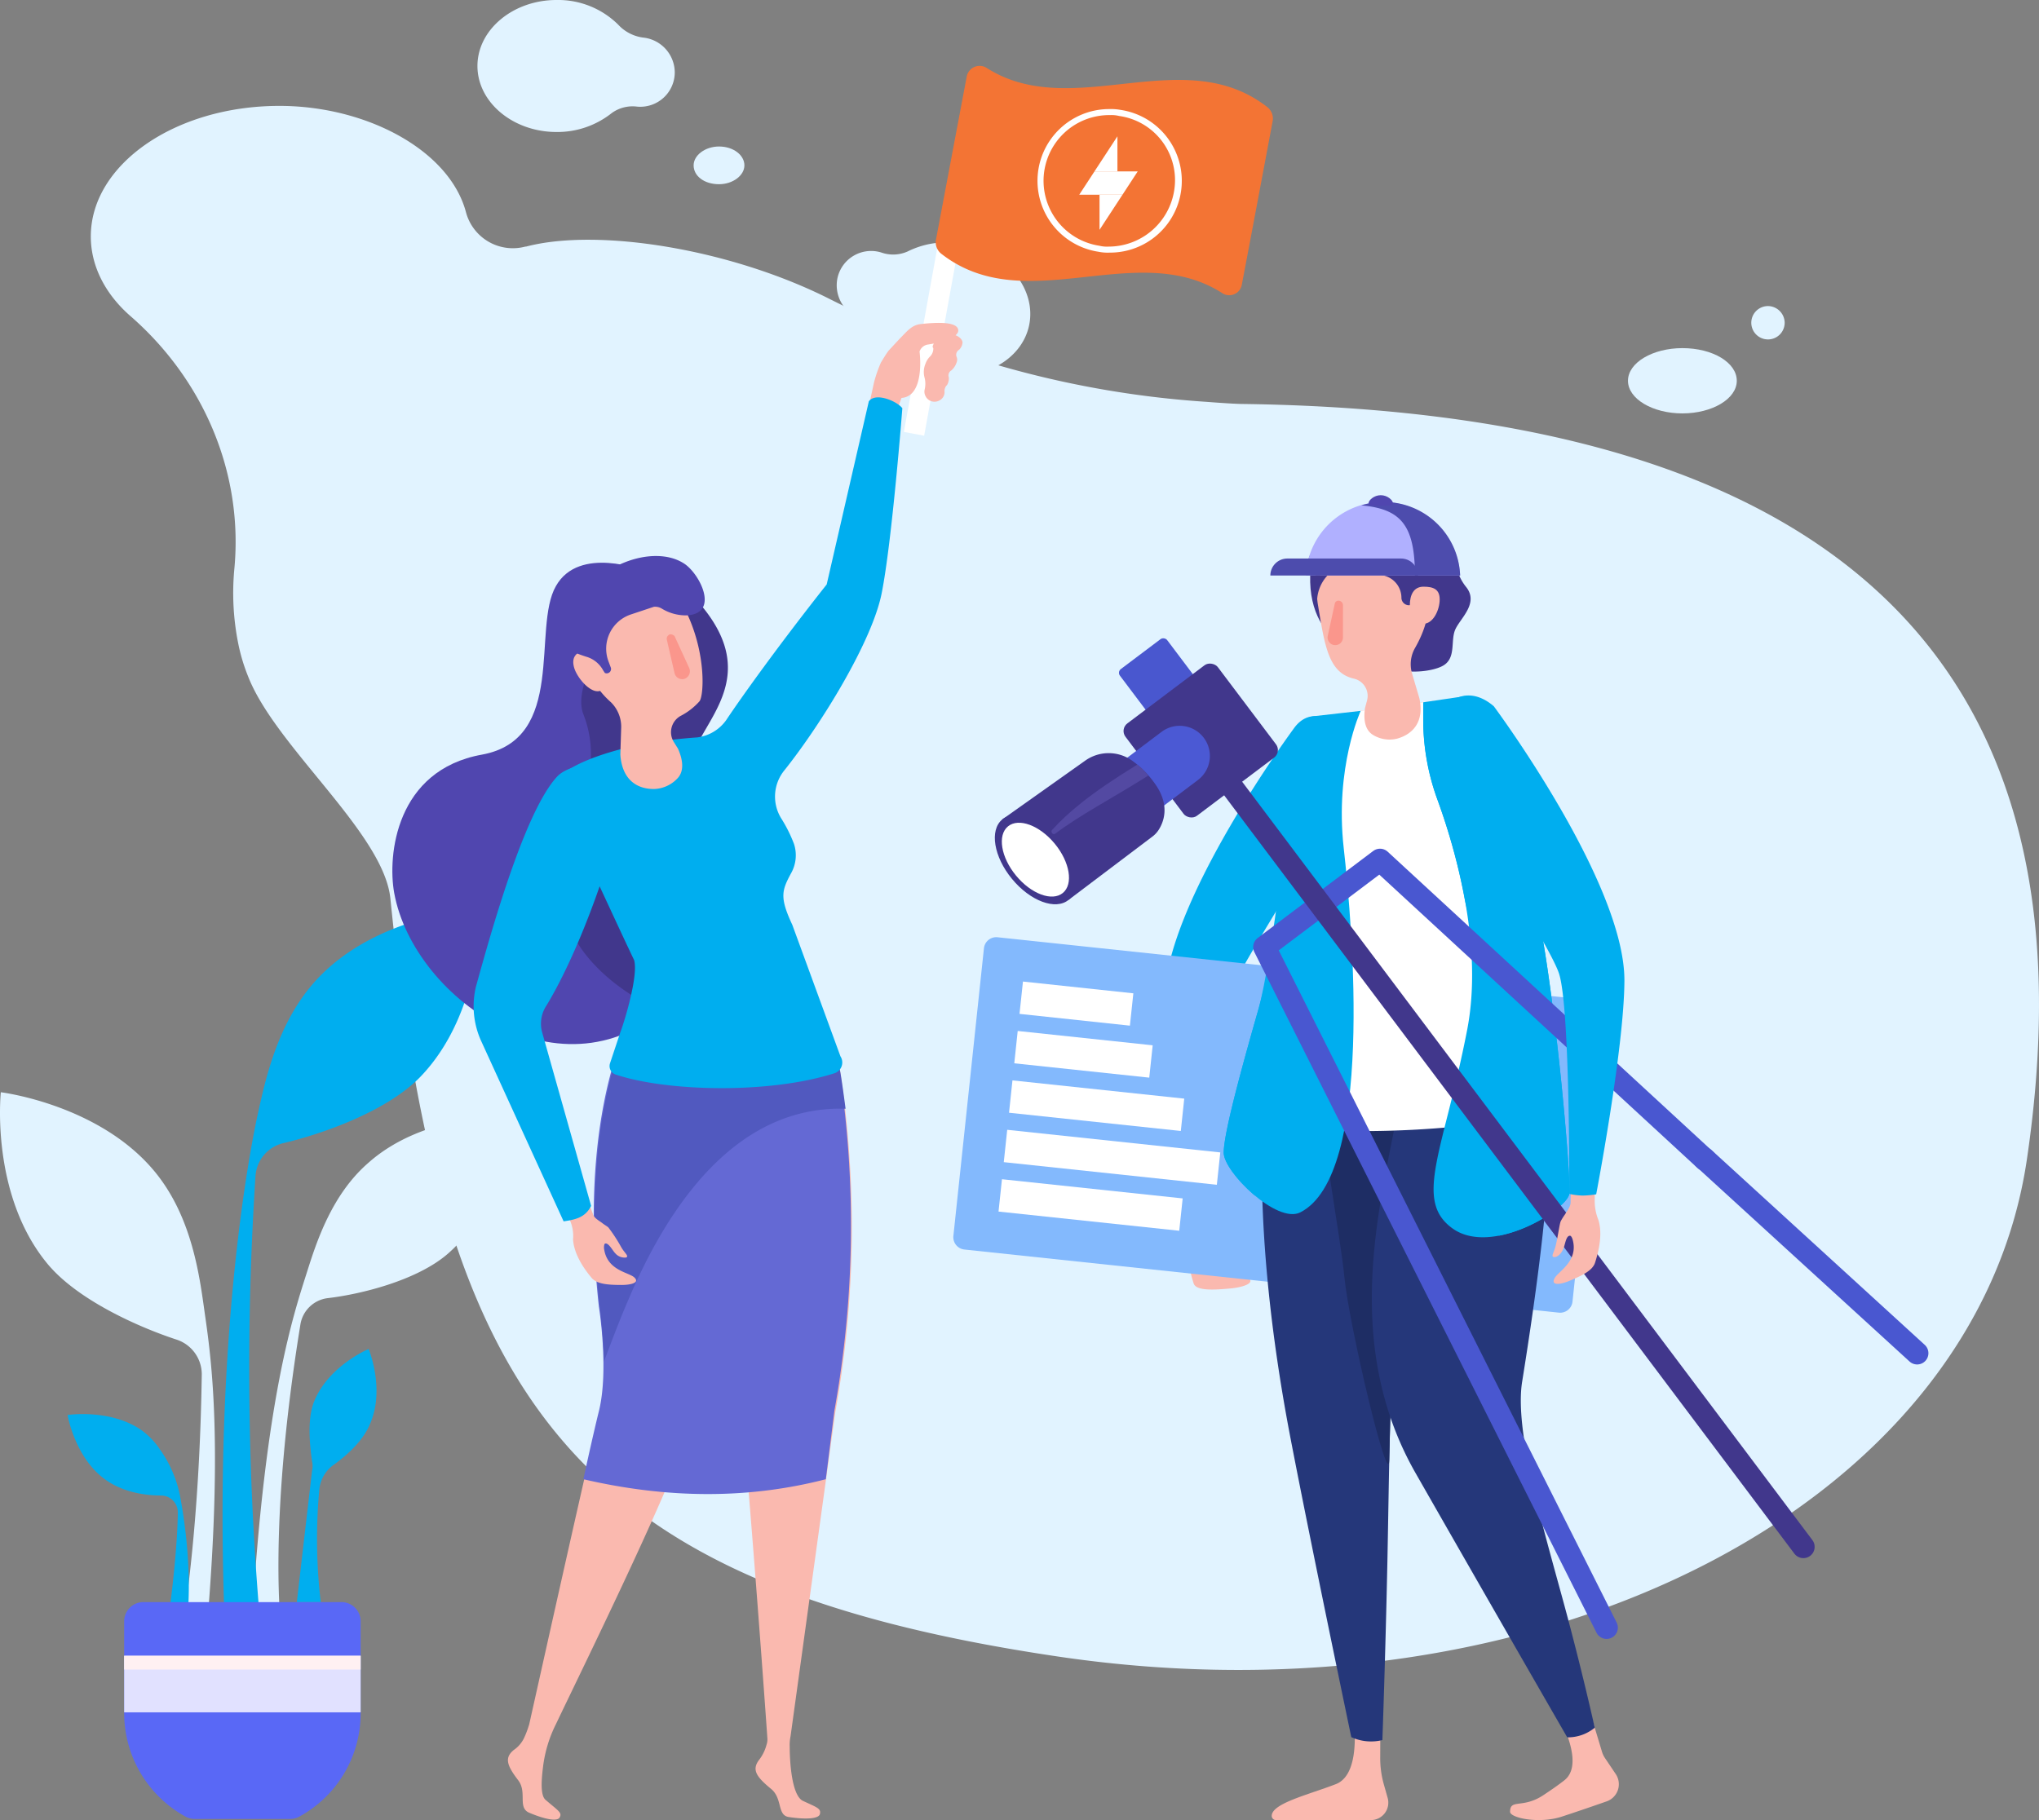 <svg xmlns="http://www.w3.org/2000/svg" width="452.142" height="403.691" viewBox="0 0 452.142 403.691">
  <rect x="0" y="0" width="452.142" height="403.691" fill="#808080" stroke="none"/>
  <g id="Photography_Employees" data-name="Photography Employees" transform="translate(1569.975 18156.594)">
    <g id="_599" data-name="599" transform="translate(-1748.959 -18283.594)">
      <g id="OBJECTS" transform="translate(178.984 127)">
        <g id="Group_126" data-name="Group 126">
          <g id="Group_125" data-name="Group 125">
            <g id="Group_118" data-name="Group 118" transform="translate(20.133)">
              <path id="Path_52" data-name="Path 52" d="M446.948,207.714c-1.126,0-4.022-.161-8.2-.483a217,217,0,0,1-83.487-22.842c-22.038-11.1-51.315-15.764-67.24-11.582h-.161a10.756,10.756,0,0,1-13.191-7.721c-3.7-13.673-22.038-23.486-41.341-23.486-23.164,0-41.824,13.03-41.824,28.955,0,6.756,3.378,13.03,9.008,17.856,15.925,13.995,24.773,34.424,22.842,55.658a56.835,56.835,0,0,0,.8,16.569,40.9,40.9,0,0,0,2.252,7.56c6.113,15.6,30.081,34.746,31.529,49.224C269.2,429.06,298.473,469.6,405.928,485.522c107.295,15.925,203.651-33.459,214.911-110.351C632.1,298.6,613.762,209.966,446.948,207.714Z" transform="translate(-191.5 -118.114)" fill="#e1f3ff"/>
              <path id="Path_53" data-name="Path 53" d="M281.8,135.365a9.125,9.125,0,0,1-5.791-2.9A18.91,18.91,0,0,0,262.334,127c-9.652,0-17.534,6.6-17.534,14.638s7.882,14.638,17.534,14.638a19.353,19.353,0,0,0,12.225-4.182,7.877,7.877,0,0,1,5.63-1.448,7.638,7.638,0,0,0,8.365-7.561A7.818,7.818,0,0,0,281.8,135.365Z" transform="translate(-159.061 -127)" fill="#e1f3ff"/>
              <path id="Path_62869" data-name="Path 62869" d="M281.8,135.365a9.125,9.125,0,0,1-5.791-2.9A18.91,18.91,0,0,0,262.334,127c-9.652,0-17.534,6.6-17.534,14.638s7.882,14.638,17.534,14.638a19.353,19.353,0,0,0,12.225-4.182,7.877,7.877,0,0,1,5.63-1.448,7.638,7.638,0,0,0,8.365-7.561A7.818,7.818,0,0,0,281.8,135.365Z" transform="matrix(-0.978, -0.208, 0.208, -0.978, 418.018, 261.628)" fill="#e1f3ff"/>
              <path id="Path_54" data-name="Path 54" d="M285.86,151.382c0,2.252-2.574,4.182-5.63,4.182-3.217,0-5.63-1.769-5.63-4.182,0-2.252,2.574-4.182,5.63-4.182C283.447,147.2,285.86,149.13,285.86,151.382Z" transform="translate(-140.924 -114.706)" fill="#e1f3ff"/>
              <path id="Path_55" data-name="Path 55" d="M427.529,182.239c0,4.022-5.469,7.239-12.065,7.239S403.4,186.26,403.4,182.239,408.869,175,415.465,175C422.221,175,427.529,178.217,427.529,182.239Z" transform="translate(-62.534 -97.786)" fill="#e1f3ff"/>
              <path id="Path_56" data-name="Path 56" d="M427.8,172.9a3.7,3.7,0,1,1-3.7-3.7A3.742,3.742,0,0,1,427.8,172.9Z" transform="translate(-52.188 -101.316)" fill="#e1f3ff"/>
              <g id="Group_23285" data-name="Group 23285" transform="translate(155.92 109.833)">
                <g id="Group_23278" data-name="Group 23278" transform="translate(0 0)">
                  <path id="Path_62700" data-name="Path 62700" d="M394.091,339.713l12.347-86.756,33.31-4.572,17.325,90.7Z" transform="translate(-289.801 -203.879)" fill="#fab9af"/>
                  <path id="Path_62701" data-name="Path 62701" d="M419,360.968l-.037,9.778a21.324,21.324,0,0,0,.8,5.883l.85,3.013a3.864,3.864,0,0,1-3.73,4.918c-6.66-.024-18.044-.006-20.977,0a.957.957,0,0,1-.992-.8c-.246-2.854,8-4.767,14.21-7.172,4.733-1.83,4.48-10.333,3.9-15.3a2.987,2.987,0,0,1,3.226-3.316h0A3,3,0,0,1,419,360.968Z" transform="translate(-288.958 -90.703)" fill="#fab9af"/>
                  <path id="Path_62702" data-name="Path 62702" d="M395.687,318.9c-.508-2.183-.781-4.428-1.073-5.271a11.4,11.4,0,0,0-.89-1.449c-.47-.754-1.317-1.844-1.317-2.732l-.061-3.73c0-1.805-.872-3.173-2.675-3.173h0c-1.954,0-2.842,1.667-2.616,3.608v2.612a11.186,11.186,0,0,1-.813,4.531c-.935,3.041-.159,6.635.734,9.459.559,1.773,4.8,1.429,8.127,1.138,2.236-.2,4.887-.9,4.405-1.9-.746-1.563-8.91.461-7.55-4.348.067-.236.281-.829.581-.84.9-.026,1.063,1.968,1.494,2.939.6,1.364,1.559,1.917,2.145,1.773C396.8,321.353,396.051,320.453,395.687,318.9Z" transform="translate(-298.348 -147.945)" fill="#fab9af"/>
                  <path id="Path_62703" data-name="Path 62703" d="M412.149,253s-29.013,39-28.96,60.84c.037,14.933,6.257,47.411,6.257,47.411a21.016,21.016,0,0,0,2.984.281,15.413,15.413,0,0,0,2.986-.372s-.2-41.515,2.291-48.923,26.671-42.717,27.147-50.507S417.044,246.71,412.149,253Z" transform="translate(-301.062 -201.586)" fill="#00aeef"/>
                  <g id="Group_23207" data-name="Group 23207" transform="translate(35.068 97.761)">
                    <path id="Rectangle_5390" data-name="Rectangle 5390" d="M2.75,0H135.308a2.75,2.75,0,0,1,2.75,2.75V66.9a2.75,2.75,0,0,1-2.75,2.75H2.749A2.749,2.749,0,0,1,0,66.9V2.75A2.75,2.75,0,0,1,2.75,0Z" transform="translate(137.286 83.838) rotate(-173.938)" fill="#83b9fd"/>
                    <rect id="Rectangle_5391" data-name="Rectangle 5391" width="24.627" height="7.214" transform="matrix(0.994, 0.106, -0.106, 0.994, 15.717, 10.112)" fill="#fff"/>
                    <rect id="Rectangle_5392" data-name="Rectangle 5392" width="30.099" height="7.214" transform="translate(14.553 21.073) rotate(6.061)" fill="#fff"/>
                    <rect id="Rectangle_5393" data-name="Rectangle 5393" width="38.308" height="7.214" transform="translate(13.389 32.034) rotate(6.062)" fill="#fff"/>
                    <rect id="Rectangle_5394" data-name="Rectangle 5394" width="47.512" height="7.214" transform="translate(12.225 42.995) rotate(6.061)" fill="#fff"/>
                    <rect id="Rectangle_5395" data-name="Rectangle 5395" width="40.298" height="7.214" transform="translate(11.061 53.956) rotate(6.061)" fill="#fff"/>
                  </g>
                  <path id="Path_62704" data-name="Path 62704" d="M437.916,359.3l3.371,11.185a5.146,5.146,0,0,0,.659,1.392l2.388,3.547a4.038,4.038,0,0,1-2.171,6.119s-4.816,1.7-9.78,3.326c-5.082,1.671-11.476.274-11.476-1.065,0-2.98,2.779-.616,7.432-3.728,1.559-1.041,3.169-2.133,4.6-3.259,4-3.145.508-11.1-1.943-15.586a2.746,2.746,0,0,1,1.852-3.995l1.161-.248A3.348,3.348,0,0,1,437.916,359.3Z" transform="translate(-262.104 -91.78)" fill="#fab9af"/>
                  <path id="Path_62705" data-name="Path 62705" d="M431.471,295.3l-36.913-3.1s-3.716,26.864,5.613,75.495c4.375,22.807,13.492,66.385,13.492,66.385a10.462,10.462,0,0,0,6.9.655s.691-19.223,1.116-39.926c.4-19.853.514-41.068,1.781-48.008C426.041,332.622,431.471,295.3,431.471,295.3Z" transform="translate(-290.074 -158.624)" fill="#25377a"/>
                  <path id="Path_62706" data-name="Path 62706" d="M400.487,292.726c-.608,6.245,3.942,29.509,4.828,38.767,1.025,10.689,9.8,47.622,9.949,40.592.244-11.63.583-21.5,1.37-25.828,2.586-14.179,8.016-51.5,8.016-51.5Z" transform="translate(-283.253 -158.081)" fill="#1e2d64"/>
                  <path id="Path_62707" data-name="Path 62707" d="M411.457,298.5c-3.812,20.453-12.325,51.035,4.074,79.766s33.622,58.6,33.622,58.6a9.336,9.336,0,0,0,6.1-2.135s-2.875-13.025-7.032-28.235c-4.755-17.4-10.776-37.862-9.06-48.533,3.216-20,6.91-46.63,5.79-59.565S413.459,287.75,411.457,298.5Z" transform="translate(-277.679 -161.362)" fill="#25377a"/>
                  <path id="Path_62708" data-name="Path 62708" d="M393.485,337.5l13.622-84.547,33.311-4.572,17.9,89.276a3.07,3.07,0,0,1-2.431,3.627,213.249,213.249,0,0,1-37.9,3.629c-12.5,0-19.522-2.429-22.717-3.968A3.241,3.241,0,0,1,393.485,337.5Z" transform="translate(-290.47 -203.879)" fill="#fff"/>
                  <path id="Path_62709" data-name="Path 62709" d="M411.432,253.4a52.242,52.242,0,0,0,3.188,17.849c4.07,11.2,10.175,32.374,6.546,51.031-5.222,26.864-11.939,37.724-3.234,43.985s25.4-4.186,25.887-7.668-3.248-46.264-7.479-64.8-16.074-45.181-16.074-45.181l-5.017.537a4.269,4.269,0,0,0-3.816,4.245Z" transform="translate(-271.891 -203.633)" fill="#00aeef"/>
                  <path id="Path_62710" data-name="Path 62710" d="M434.222,331.461a51.337,51.337,0,0,0-5.426-15.275,83.642,83.642,0,0,1-8.353-23.756,138.5,138.5,0,0,0-5.928-21.25,51.355,51.355,0,0,1-3.084-17.658v-3.74l9.294-1.366s11.384,27.066,15.612,45.6,7.961,61.316,7.479,64.8c-.325,2.346-8.009,7.847-15.653,9.278C429.14,366.778,437.583,350.108,434.222,331.461Z" transform="translate(-271.891 -203.847)" fill="#00aeef"/>
                  <path id="Path_62711" data-name="Path 62711" d="M420.044,250.024s-5.777,12.486-3.763,30.424,6.684,72.561-9.64,80.811c-5.168,2.612-16.972-8.955-16.972-13.246s3.94-18.656,7.672-31.717c3.015-10.542,7.07-46.03,8.522-59.319.327-2.992.777-5.363,3.759-5.771Z" transform="translate(-294.369 -202.186)" fill="#00aeef"/>
                  <path id="Path_62712" data-name="Path 62712" d="M397.341,288.434c.73-2.549,1.7-6.595,2.779-11.435,5.936,2.787,11.919,5.479,17.688,8.418-13.067,1.606-19.727,16.9-20.967,28.853a34.337,34.337,0,0,0-.205,15.432c-3.781-3.147-6.967-7.322-6.967-9.55C389.669,315.859,393.609,301.5,397.341,288.434Z" transform="translate(-294.369 -174.325)" fill="#00aeef"/>
                  <g id="Group_23208" data-name="Group 23208" transform="translate(114.089 2.799)">
                    <path id="Path_62713" data-name="Path 62713" d="M417.578,233.3a3.249,3.249,0,0,1,5.182,2.084,10.932,10.932,0,0,0,2.234,5.082c3.025,3.671-1.37,7.091-2.395,9.589s.242,6.206-2.626,7.9-11.055,2.145-12.354-.842C406.568,254.7,410.973,238.506,417.578,233.3Z" transform="translate(-390.078 -222.968)" fill="#41378c"/>
                    <path id="Path_62714" data-name="Path 62714" d="M399.3,242.886c-.445,16.42,14,19.971,22.888,19.971s8.967-11.274,8.967-18.369-6.7-16.619-15.592-16.619c-7,0-13.622,5.426-16.352,10.628C398.473,239.9,399.339,241.379,399.3,242.886Z" transform="translate(-398.912 -227.869)" fill="#41378c"/>
                    <path id="Path_62715" data-name="Path 62715" d="M414.184,230.989c7.434,0,10.207,5.292,10.349,15.082.053,3.665-1.6,7.3-2.923,9.618a7.261,7.261,0,0,0-.693,5.668l1.632,5.525c1.11,5.125-1.325,7.936-4.92,8.957a6.983,6.983,0,0,1-5.466-.89c-1.848-1.2-2-3.763-1.657-5.936l.423-1.576a3.921,3.921,0,0,0-2.809-4.879c-5.725-1.252-6.544-7.219-8.077-16.487C398.444,236.411,406.75,230.989,414.184,230.989Z" transform="translate(-397.949 -224.646)" fill="#fab9af"/>
                    <path id="Path_62716" data-name="Path 62716" d="M400.014,235.468a4.4,4.4,0,0,1,4.086-4.377,8.471,8.471,0,0,0,1.671-.309l8.512-2.47c5.155,0,13.671,2.911,12.6,10.351l-.911,5.048a5,5,0,0,1-4.3,4.072h0a1.668,1.668,0,0,1-3.279-.435,5.056,5.056,0,0,0-3.98-4.92c-2.84-.636-5.8-2.065-8.975-1.214l-.055.016a4.355,4.355,0,0,1-5.361-4.283C400.014,236.5,400.014,236.015,400.014,235.468Z" transform="translate(-397.773 -227.411)" fill="#41378c"/>
                    <path id="Path_62717" data-name="Path 62717" d="M409.973,240.585c0,2.269.846,4.108,3.031,4.108s3.588-3.12,3.588-5.391-1.4-2.828-3.588-2.828S409.973,238.315,409.973,240.585Z" transform="translate(-387.487 -218.98)" fill="#fab9af"/>
                    <path id="Path_62718" data-name="Path 62718" d="M401.04,245.8a1.7,1.7,0,0,0,1.665,2.067h0a1.7,1.7,0,0,0,1.7-1.608l.006-7.241A1.017,1.017,0,0,0,403.4,238a.822.822,0,0,0-.8.644Z" transform="translate(-396.754 -217.407)" fill="#fa968c"/>
                  </g>
                  <path id="Path_62719" data-name="Path 62719" d="M398.627,243.545a17.127,17.127,0,0,1,34.215,0Z" transform="translate(-285.116 -225.729)" fill="#b0b0ff"/>
                  <path id="Path_62720" data-name="Path 62720" d="M404.681,227.985a16.923,16.923,0,0,1,21.908,15.56H416.563C416.563,232.313,413.4,228.772,404.681,227.985Z" transform="translate(-278.863 -225.729)" fill="#4d4cad"/>
                  <path id="Path_62721" data-name="Path 62721" d="M398.525,233.4h25.21a3.766,3.766,0,0,1,3.765,3.765H394.758A3.768,3.768,0,0,1,398.525,233.4Z" transform="translate(-289.113 -219.353)" fill="#4d4cad"/>
                  <path id="Path_62722" data-name="Path 62722" d="M405.471,228.263c0,.644,1.208.561,2.7.561s2.7.083,2.7-.561-1.208-1.771-2.7-1.771S405.471,227.62,405.471,228.263Z" transform="translate(-278.047 -226.492)" fill="#5046af"/>
                  <path id="Path_62723" data-name="Path 62723" d="M402.723,235.256a8.594,8.594,0,0,0-2.275,5.159h-.075a1.072,1.072,0,0,1-1.071-1.071V236.23a.974.974,0,0,1,.974-.974Z" transform="translate(-284.419 -217.44)" fill="#41378c"/>
                  <g id="Group_23210" data-name="Group 23210" transform="translate(46.881 18.216) rotate(14)">
                    <path id="Path_62865" data-name="Path 62865" d="M79.918,96.508,62.347,0H30.259L0,166.221" transform="translate(56.542 89.182) rotate(-51)" fill="none" stroke="#4957d0" stroke-linecap="round" stroke-linejoin="round" stroke-width="5"/>
                    <line id="Line_285" data-name="Line 285" x2="183.636" y2="149.055" transform="translate(40.09 16.789)" fill="none" stroke="#41378c" stroke-linecap="round" stroke-linejoin="round" stroke-width="5"/>
                    <g id="Group_23285-2" data-name="Group 23285" transform="translate(0 50.311) rotate(-51)">
                      <rect id="Rectangle_5364" data-name="Rectangle 5364" width="13.11" height="14.97" rx="1.042" transform="translate(46.265 0)" fill="#4957cf"/>
                      <rect id="Rectangle_5363" data-name="Rectangle 5363" width="25.647" height="25.647" rx="2.108" transform="translate(39.092 10.496)" fill="#41378c"/>
                      <path id="Path_62471" data-name="Path 62471" d="M0,13.381H19.848a6.69,6.69,0,0,0,6.69-6.69h0A6.69,6.69,0,0,0,19.848,0H0Z" transform="translate(26.281 16.559)" fill="#4b59d4"/>
                      <g id="Group_23093" data-name="Group 23093" transform="translate(0 9.953)">
                        <path id="Path_62472" data-name="Path 62472" d="M0,0,22.541.651a8.975,8.975,0,0,1,8.244,6.056,21.143,21.143,0,0,1,1.03,7.287c-.117,6.044-3.733,8.107-5.656,8.776a5.764,5.764,0,0,1-1.9.3L1.009,23.1Z" transform="translate(6.23 0.863)" fill="#41378c"/>
                        <path id="Path_62473" data-name="Path 62473" d="M13.45,11.257c.279,6.378-2.5,11.679-6.211,11.842S.3,18.223.019,11.846,2.522.166,6.23,0,13.173,4.88,13.45,11.257Z" transform="translate(0 0.859)" fill="#41378c"/>
                        <path id="Path_62474" data-name="Path 62474" d="M11.132,9.317c.229,5.276-2.071,9.664-5.141,9.8S.247,15.08.016,9.8,2.087.137,5.157,0,10.9,4.039,11.132,9.317Z" transform="translate(1.161 2.851)" fill="#fff"/>
                        <path id="Path_62754" data-name="Path 62754" d="M11.248,21.7l-.835.679-1.1.7-.938.536C4.832,13.924,2.982,7.014.028.638c-.2-.5.689-.911.985-.414C3.967,4.364,7.015,9.773,11.248,21.7Z" transform="translate(13.035 10.194) rotate(-65)" fill="#5349a2"/>
                      </g>
                    </g>
                  </g>
                  <path id="Path_62724" data-name="Path 62724" d="M426.264,316.63c.508-2.183.781-4.426,1.071-5.271a11.816,11.816,0,0,1,.892-1.449c.47-.752,1.315-1.844,1.315-2.732l.063-3.73c0-1.805.872-3.171,2.675-3.171h0c1.954,0,2.84,1.665,2.614,3.606v2.612a11.185,11.185,0,0,0,.815,4.531c.935,3.041.159,6.635-.734,9.461-.559,1.773-2.816,2.856-5.9,4.135-1.514.628-4.051,1.148-3.078-.673.815-1.527,5.354-3.769,3.995-8.577-.067-.238-.281-.831-.583-.84-.9-.028-1.061,1.966-1.492,2.938-.6,1.364-1.559,1.917-2.145,1.773C425.156,319.09,425.9,318.188,426.264,316.63Z" transform="translate(-257.322 -150.282)" fill="#fab9af"/>
                  <path id="Path_62725" data-name="Path 62725" d="M425.669,250.733s29.013,39,28.96,60.838c-.039,14.933-6.257,47.413-6.257,47.413a21.169,21.169,0,0,1-2.986.279,15.407,15.407,0,0,1-2.984-.372s.2-41.515-2.291-48.923-25.913-42.8-27.147-50.507C411.661,251.308,418.505,244.587,425.669,250.733Z" transform="translate(-270.474 -203.922)" fill="#00aeef"/>
                </g>
                <path id="Path_62867" data-name="Path 62867" d="M638.514,455.064,591.227,411.85" transform="translate(-389.446 -264.763)" fill="none" stroke="#4957d0" stroke-linecap="round" stroke-width="5"/>
              </g>
            </g>
            <g id="Group_119" data-name="Group 119" transform="translate(0 201.56)">
              <path id="Path_57" data-name="Path 57" d="M224.372,326.5c-1.126-8.043-2.735-20.751-10.617-30.725C201.53,280.335,179.17,277.6,179.17,277.6s-2.413,22.36,10.134,37.8c6.756,8.365,20.912,14.478,28.794,17.051a8.111,8.111,0,0,1,5.63,7.721c-.8,53.728-9.008,79.466-9.008,79.466l7.882-.965C229.359,360.444,225.981,337.762,224.372,326.5Z" transform="translate(-178.984 -236.902)" fill="#e1f3ff"/>
              <path id="Path_58" data-name="Path 58" d="M225.925,315.493c2.091-6.6,5.469-17.212,13.673-24.29,12.708-11.26,31.851-10.3,31.851-10.3s-1.448,19.143-14.156,30.4c-6.917,6.113-19.786,9.169-26.864,9.973a7,7,0,0,0-5.952,5.791c-7.4,45.524-4.182,68.366-4.182,68.366l-6.6-1.93C216.6,343.322,223.03,324.662,225.925,315.493Z" transform="translate(-157.856 -234.901)" fill="#e1f3ff"/>
              <path id="Path_59" data-name="Path 59" d="M217.444,297.985c1.77-8.043,4.5-20.751,13.191-30.081,13.673-14.638,36.194-15.6,36.194-15.6s.643,22.681-13.191,37.159c-7.56,7.882-22.2,12.869-30.4,14.8a8.034,8.034,0,0,0-6.274,7.4,655.282,655.282,0,0,0,.965,98.126l-7.882-1.609C207.953,349.139,215.031,309.084,217.444,297.985Z" transform="translate(-160.313 -252.3)" fill="#00aeef"/>
              <path id="Path_60" data-name="Path 60" d="M213.394,341a26.678,26.678,0,0,0-4.665-11.26,16.575,16.575,0,0,0-4.022-4.182c-6.917-4.826-16.408-3.378-16.408-3.378s1.609,9.491,8.365,14.317c4.022,2.9,9.008,3.539,12.386,3.539a3.742,3.742,0,0,1,3.7,3.7c-.161,10.939-2.413,25.9-2.413,25.9l4.343-.8C215.968,358.693,214.52,347.111,213.394,341Z" transform="translate(-173.315 -209.896)" fill="#00aeef"/>
              <path id="Path_61" data-name="Path 61" d="M235.825,313s-8.847,3.7-12.065,11.582c-1.769,4.343-.8,10.939-.483,13.351a4.59,4.59,0,0,1,0,2.091L219.9,369.141h5.308a119.02,119.02,0,0,1-.322-24.934,7.67,7.67,0,0,1,2.9-5.308c2.735-1.93,6.756-5.308,8.365-9.33C239.525,321.847,235.825,313,235.825,313Z" transform="translate(-154.082 -215.357)" fill="#00aeef"/>
              <path id="Path_62" data-name="Path 62" d="M211.864,396h21.073a4.283,4.283,0,0,0,1.93-.483,26.084,26.084,0,0,0,13.673-23V352.082a4.259,4.259,0,0,0-4.182-4.182H200.282a4.259,4.259,0,0,0-4.182,4.182v20.429a26.208,26.208,0,0,0,13.673,23A4.453,4.453,0,0,0,211.864,396Z" transform="translate(-168.567 -194.116)" fill="#5968f6"/>
              <rect id="Rectangle_21" data-name="Rectangle 21" width="52.441" height="12.547" transform="translate(27.533 165.687)" fill="#e1e1ff"/>
              <rect id="Rectangle_22" data-name="Rectangle 22" width="52.441" height="3.056" transform="translate(27.533 165.687)" fill="#fff0f2"/>
            </g>
            <g id="Group_23284" data-name="Group 23284" transform="translate(87.008 14.639)">
              <g id="_599-2" data-name="599" transform="translate(0 0)">
                <g id="OBJECTS-2" data-name="OBJECTS" transform="translate(0 0)">
                  <g id="Group_126-2" data-name="Group 126">
                    <g id="Group_125-2" data-name="Group 125">
                      <path id="Path_62868" data-name="Path 62868" d="M0,0H4.576l.438,77.216H.438Z" transform="translate(127.215 5.184) rotate(10.614)" fill="#fff"/>
                      <path id="Path_63" data-name="Path 63" d="M351.7,209.942c-19.065-12.2-43.658,5.91-62.341-8.77a3.272,3.272,0,0,1-1.144-2.86l6.863-36.414a2.913,2.913,0,0,1,4.385-1.906c19.065,12.2,43.658-5.91,62.341,8.77a3.272,3.272,0,0,1,1.144,2.86c-2.288,12.2-4.575,24.4-6.863,36.414A2.832,2.832,0,0,1,351.7,209.942Z" transform="translate(-167.713 -159.587)" fill="#f37434"/>
                      <path id="Path_64" data-name="Path 64" d="M287.521,205.358a3.31,3.31,0,0,0-1.716,2.1c-.191.381-.191.572,0,.763a2.448,2.448,0,0,1-.763,1.906,4.15,4.15,0,0,0-.953,1.525,4.758,4.758,0,0,0-.191,3.241,5.441,5.441,0,0,1,0,2.478,2.151,2.151,0,0,0,.191,1.525,2.222,2.222,0,0,0,3.05.953,2.055,2.055,0,0,0,1.144-2.1,2.043,2.043,0,0,1,.381-1.144l.191-.191a2.834,2.834,0,0,0,.381-1.716,1.277,1.277,0,0,1,.572-1.525,3.878,3.878,0,0,0,1.144-1.716,1.613,1.613,0,0,0,0-1.335,1.277,1.277,0,0,1,.572-1.525,2.416,2.416,0,0,0,.763-1.716C291.906,205.167,288.665,204.6,287.521,205.358Z" transform="translate(-165.857 -145.657)" fill="#fab9af"/>
                      <path id="Path_65" data-name="Path 65" d="M280.06,212.6h0c.572-.953,1.144-1.906,1.716-2.669l2.478-2.669c1.716-1.716,2.669-3.05,4.766-3.241,3.432-.381,8.007-.572,8.2,1.335.191,1.716-4.194,2.86-6.863,3.241a2.327,2.327,0,0,0-1.716,1.525s1.335,9.914-4,10.295l-1.335,3.622-6.1-.953,1.335-6.1A29.638,29.638,0,0,1,280.06,212.6Z" transform="translate(-171.741 -146.796)" fill="#fab9af"/>
                      <path id="Path_66" data-name="Path 66" d="M277.584,233.439s-14.3-5.719-19.446,3.432c-5.338,9.342,2.478,33.935-16.4,37.367-19.065,3.432-20.971,22.306-19.446,30.694,4.385,24.022,39.082,48.043,63.1,22.687s-5.719-42.514-8.007-55.287C274.915,259.558,289.976,242.59,277.584,233.439Z" transform="translate(-221.883 -121.501)" fill="#5046af"/>
                      <path id="Path_67" data-name="Path 67" d="M269.829,275.143c-.191-9.914,19.637-20.209-.953-40.226a1.734,1.734,0,0,0-2.1-.191c-1.716,1.335-7.054,2.1-9.914,4.576-5.147,4.576-13.155,17.158-10.676,23.449,5.338,13.536-3.622,25.165-4.385,40.417-.572,15.824,25.165,31.457,37.557,27.072a13.392,13.392,0,0,0,8.388-8.579,11.242,11.242,0,0,0-.763-8.961h0C282.031,303.55,270.211,307.935,269.829,275.143Z" transform="translate(-203.834 -118.976)" fill="#41378c"/>
                      <path id="Path_68" data-name="Path 68" d="M287.1,372.054a231.208,231.208,0,0,0,1.144-75.115,14.582,14.582,0,0,0-12.964-12.2h0a15.519,15.519,0,0,0-16.967,16.205,97.009,97.009,0,0,0,1.906,14.68c4.385,22.115,11.82,128.686,11.82,128.686a3.715,3.715,0,0,1-.191,1.525,9.311,9.311,0,0,1-1.716,3.432c-1.525,2.1-.572,3.622,2.669,6.291,2.669,2.1,1.335,5.91,4,6.291,3.813.572,6.482.381,6.863-.572.381-1.335-.572-1.525-3.813-3.05-2.478-1.334-2.86-8.96-2.86-12.011a9.28,9.28,0,0,1,.191-2.288Z" transform="translate(-188.886 -73.473)" fill="#fab9af"/>
                      <path id="Path_69" data-name="Path 69" d="M275.313,377.418c6.1-18.111,16.967-76.259,14.68-92.464l-14.68-1.144a16.045,16.045,0,0,0-16.2,11.439c-3.241,10.676-6.291,28.406-3.432,54.525,0,0,2.288,14.108,0,23.259-2.1,8.2-13.536,59.672-15.633,69.014a21.576,21.576,0,0,1-1.144,3.05,6.683,6.683,0,0,1-2.288,2.669c-2.1,1.716-1.525,3.432.953,6.673,2.1,2.669-.191,6.1,2.478,7.245,3.622,1.525,6.1,1.906,6.673,1.144.763-1.144-.191-1.525-3.05-4-1.144-.953-.953-4.194-.572-7.245a28.911,28.911,0,0,1,2.86-9.532C251.863,429.655,270.165,392.479,275.313,377.418Z" transform="translate(-209.699 -74.261)" fill="#fab9af"/>
                      <path id="Path_70" data-name="Path 70" d="M297.862,387.894q-25.451,6.577-53.762,0c1.525-7.054,2.86-12.773,3.432-15.061,2.288-9.151,0-23.259,0-23.259-2.86-25.928.191-43.849,3.432-54.525a16.045,16.045,0,0,1,16.205-11.439l14.68,1.144h0l6.1.572a14.971,14.971,0,0,1,12.964,12.2,231.13,231.13,0,0,1-1.144,75.115Z" transform="translate(-201.745 -74.443)" fill="#6469d4"/>
                      <path id="Path_71" data-name="Path 71" d="M252.832,348.149c-1.906,4.385-3.622,8.96-5.338,13.536-.191-6.482-.953-12.011-.953-12.011-2.86-25.928.191-43.849,3.432-54.525a16.045,16.045,0,0,1,16.2-11.439l5.338.381h0l9.342.763h0l6.1.572a14.971,14.971,0,0,1,12.964,12.2c.381,2.288.763,5.147,1.144,8.007C276.663,304.872,261.6,327.368,252.832,348.149Z" transform="translate(-200.563 -74.352)" fill="#5159bf"/>
                      <path id="Path_72" data-name="Path 72" d="M314.064,255.834c2.288-11.439,4.575-40.989,4.575-40.989-1.144-1.525-5.91-3.622-7.435-1.525l-9.342,40.608c-10.1,12.773-18.493,24.4-22.306,30.122a9.261,9.261,0,0,1-6.482,3.813,100.421,100.421,0,0,0-16.4,2.478C231.7,296.823,242,305.974,242,305.974a40.336,40.336,0,0,1,7.435,10.486c3.241,6.863,7.245,15.633,9.723,20.781.953,3.241-1.906,12.964-3.05,16.014l-2.288,6.863a1.983,1.983,0,0,0,1.144,2.478c11.248,3.813,33.935,4.385,48.424-.191a2.515,2.515,0,0,0,1.525-3.813l-10.676-29.169c-2.86-6.1-2.288-7.626-.381-11.248a8.122,8.122,0,0,0,.763-6.673,31.339,31.339,0,0,0-2.86-5.719,9.2,9.2,0,0,1,.763-10.676C300.718,284.813,311.967,266.511,314.064,255.834Z" transform="translate(-205.554 -138.94)" fill="#00aeef"/>
                      <path id="Path_73" data-name="Path 73" d="M251,234.277c-7.435,2.1-8.77,8.2-6.1,18.111a19.57,19.57,0,0,0,5.719,8.77,7.636,7.636,0,0,1,2.288,5.529l-.191,6.1c.381,5.529,3.622,7.626,7.435,7.626a7.412,7.412,0,0,0,5.338-2.478c1.525-1.716.953-4.385,0-6.482l-.953-1.525a4.133,4.133,0,0,1,1.525-5.719,14.486,14.486,0,0,0,4.194-3.241c.953-1.144,1.525-9.914-2.478-18.874C263.585,232.752,258.438,232.18,251,234.277Z" transform="translate(-202.165 -120.051)" fill="#fab9af"/>
                      <path id="Path_74" data-name="Path 74" d="M258.757,247.435a1.777,1.777,0,0,1-1.144,2.478h0a1.756,1.756,0,0,1-2.1-1.335l-1.716-7.435a1.146,1.146,0,0,1,.191-.763c.191-.191.381-.381.572-.381a1.456,1.456,0,0,1,.953.381Z" transform="translate(-192.952 -113.954)" fill="#fa968c"/>
                      <path id="Path_75" data-name="Path 75" d="M249.362,245.284c.572,2.288,1.335,5.147-.572,5.719-2.1.572-5.147-3.05-5.719-5.338s.572-3.241,2.478-3.813S248.79,243,249.362,245.284Z" transform="translate(-202.812 -112.375)" fill="#fab9af"/>
                      <path id="Path_76" data-name="Path 76" d="M242.963,243.87c6.1-11.629,19.065-15.442,25.547-11.439,3.622,2.1,8.388,11.439.572,11.629a10.249,10.249,0,0,1-5.338-1.525,2.833,2.833,0,0,0-1.716-.381l-5.147,1.716a8.005,8.005,0,0,0-4.957,10.295l.572,1.525a.971.971,0,0,1-1.334,1.144l-.381-.572a6.18,6.18,0,0,0-3.813-3.05C243.535,252.068,239.34,250.733,242.963,243.87Z" transform="translate(-204.039 -122.209)" fill="#5046af"/>
                      <path id="Path_77" data-name="Path 77" d="M254.635,317.5a35.063,35.063,0,0,0-2.86-4.385c-.191-.191-1.144-.763-1.335-.953-.763-.572-1.906-1.144-2.1-2.1l-1.335-3.432c-.572-1.716-1.906-2.669-3.622-1.906h0c-1.716.763-2.1,2.478-1.144,4.194l.953,2.478a8.568,8.568,0,0,1,.763,4.385c.191,3.05,2.1,6.1,4,8.388,1.144,1.525,3.622,1.716,6.863,1.716,1.525,0,4.194-.381,2.669-1.716-1.335-1.144-6.1-1.525-6.673-6.482,0-.191,0-.763.191-.953.763-.381,1.716,1.525,2.288,2.1a2.717,2.717,0,0,0,2.478.953C256.351,319.406,255.4,318.834,254.635,317.5Z" transform="translate(-203.891 -55.523)" fill="#fab9af"/>
                      <path id="Path_96" data-name="Path 96" d="M249.954,257.744c2.478-2.478,8.2-3.241,13.536-2.1,5.147.953-5.91,36.413-16.014,53a7.25,7.25,0,0,0-.953,5.91l10.867,38.511c-1.335,2.669-3.622,3.05-6.1,3.432l-18.3-40.036a18.639,18.639,0,0,1-1.144-12.011C235.274,292.061,242.71,265.37,249.954,257.744Z" transform="translate(-213.318 -100.242)" fill="#00aeef"/>
                      <g id="Group_124" data-name="Group 124" transform="translate(143.049 9.557)">
                        <path id="Path_124" data-name="Path 124" d="M315.411,165.935h0a7.147,7.147,0,0,1,2.1.191,14.365,14.365,0,0,1,12.2,16.586A14.741,14.741,0,0,1,315.22,195.1a7.149,7.149,0,0,1-2.1-.191,14.573,14.573,0,0,1,2.288-28.978m0-1.335a15.914,15.914,0,0,0-2.478,31.647,10.072,10.072,0,0,0,2.478.191,15.914,15.914,0,0,0,2.478-31.647,11.725,11.725,0,0,0-2.478-.191Z" transform="translate(-299.404 -164.6)" fill="#fff"/>
                      </g>
                      <g id="Enerpize_Mark_SVG" transform="translate(152.307 15.594)">
                        <path id="Path_49" data-name="Path 49" d="M597.8,226.781h5.089V219Z" transform="translate(-594.417 -219)" fill="#fff"/>
                        <path id="Path_50" data-name="Path 50" d="M613,395.2v7.781l5.089-7.781Z" transform="translate(-608.499 -382.242)" fill="#fff"/>
                        <path id="Path_51" data-name="Path 51" d="M561.39,329.978l3.383-5.177h-9.59l-3.383,5.177h9.59Z" transform="translate(-551.8 -317.019)" fill="#fff"/>
                      </g>
                    </g>
                  </g>
                </g>
              </g>
            </g>
          </g>
        </g>
      </g>
    </g>
  </g>
</svg>
